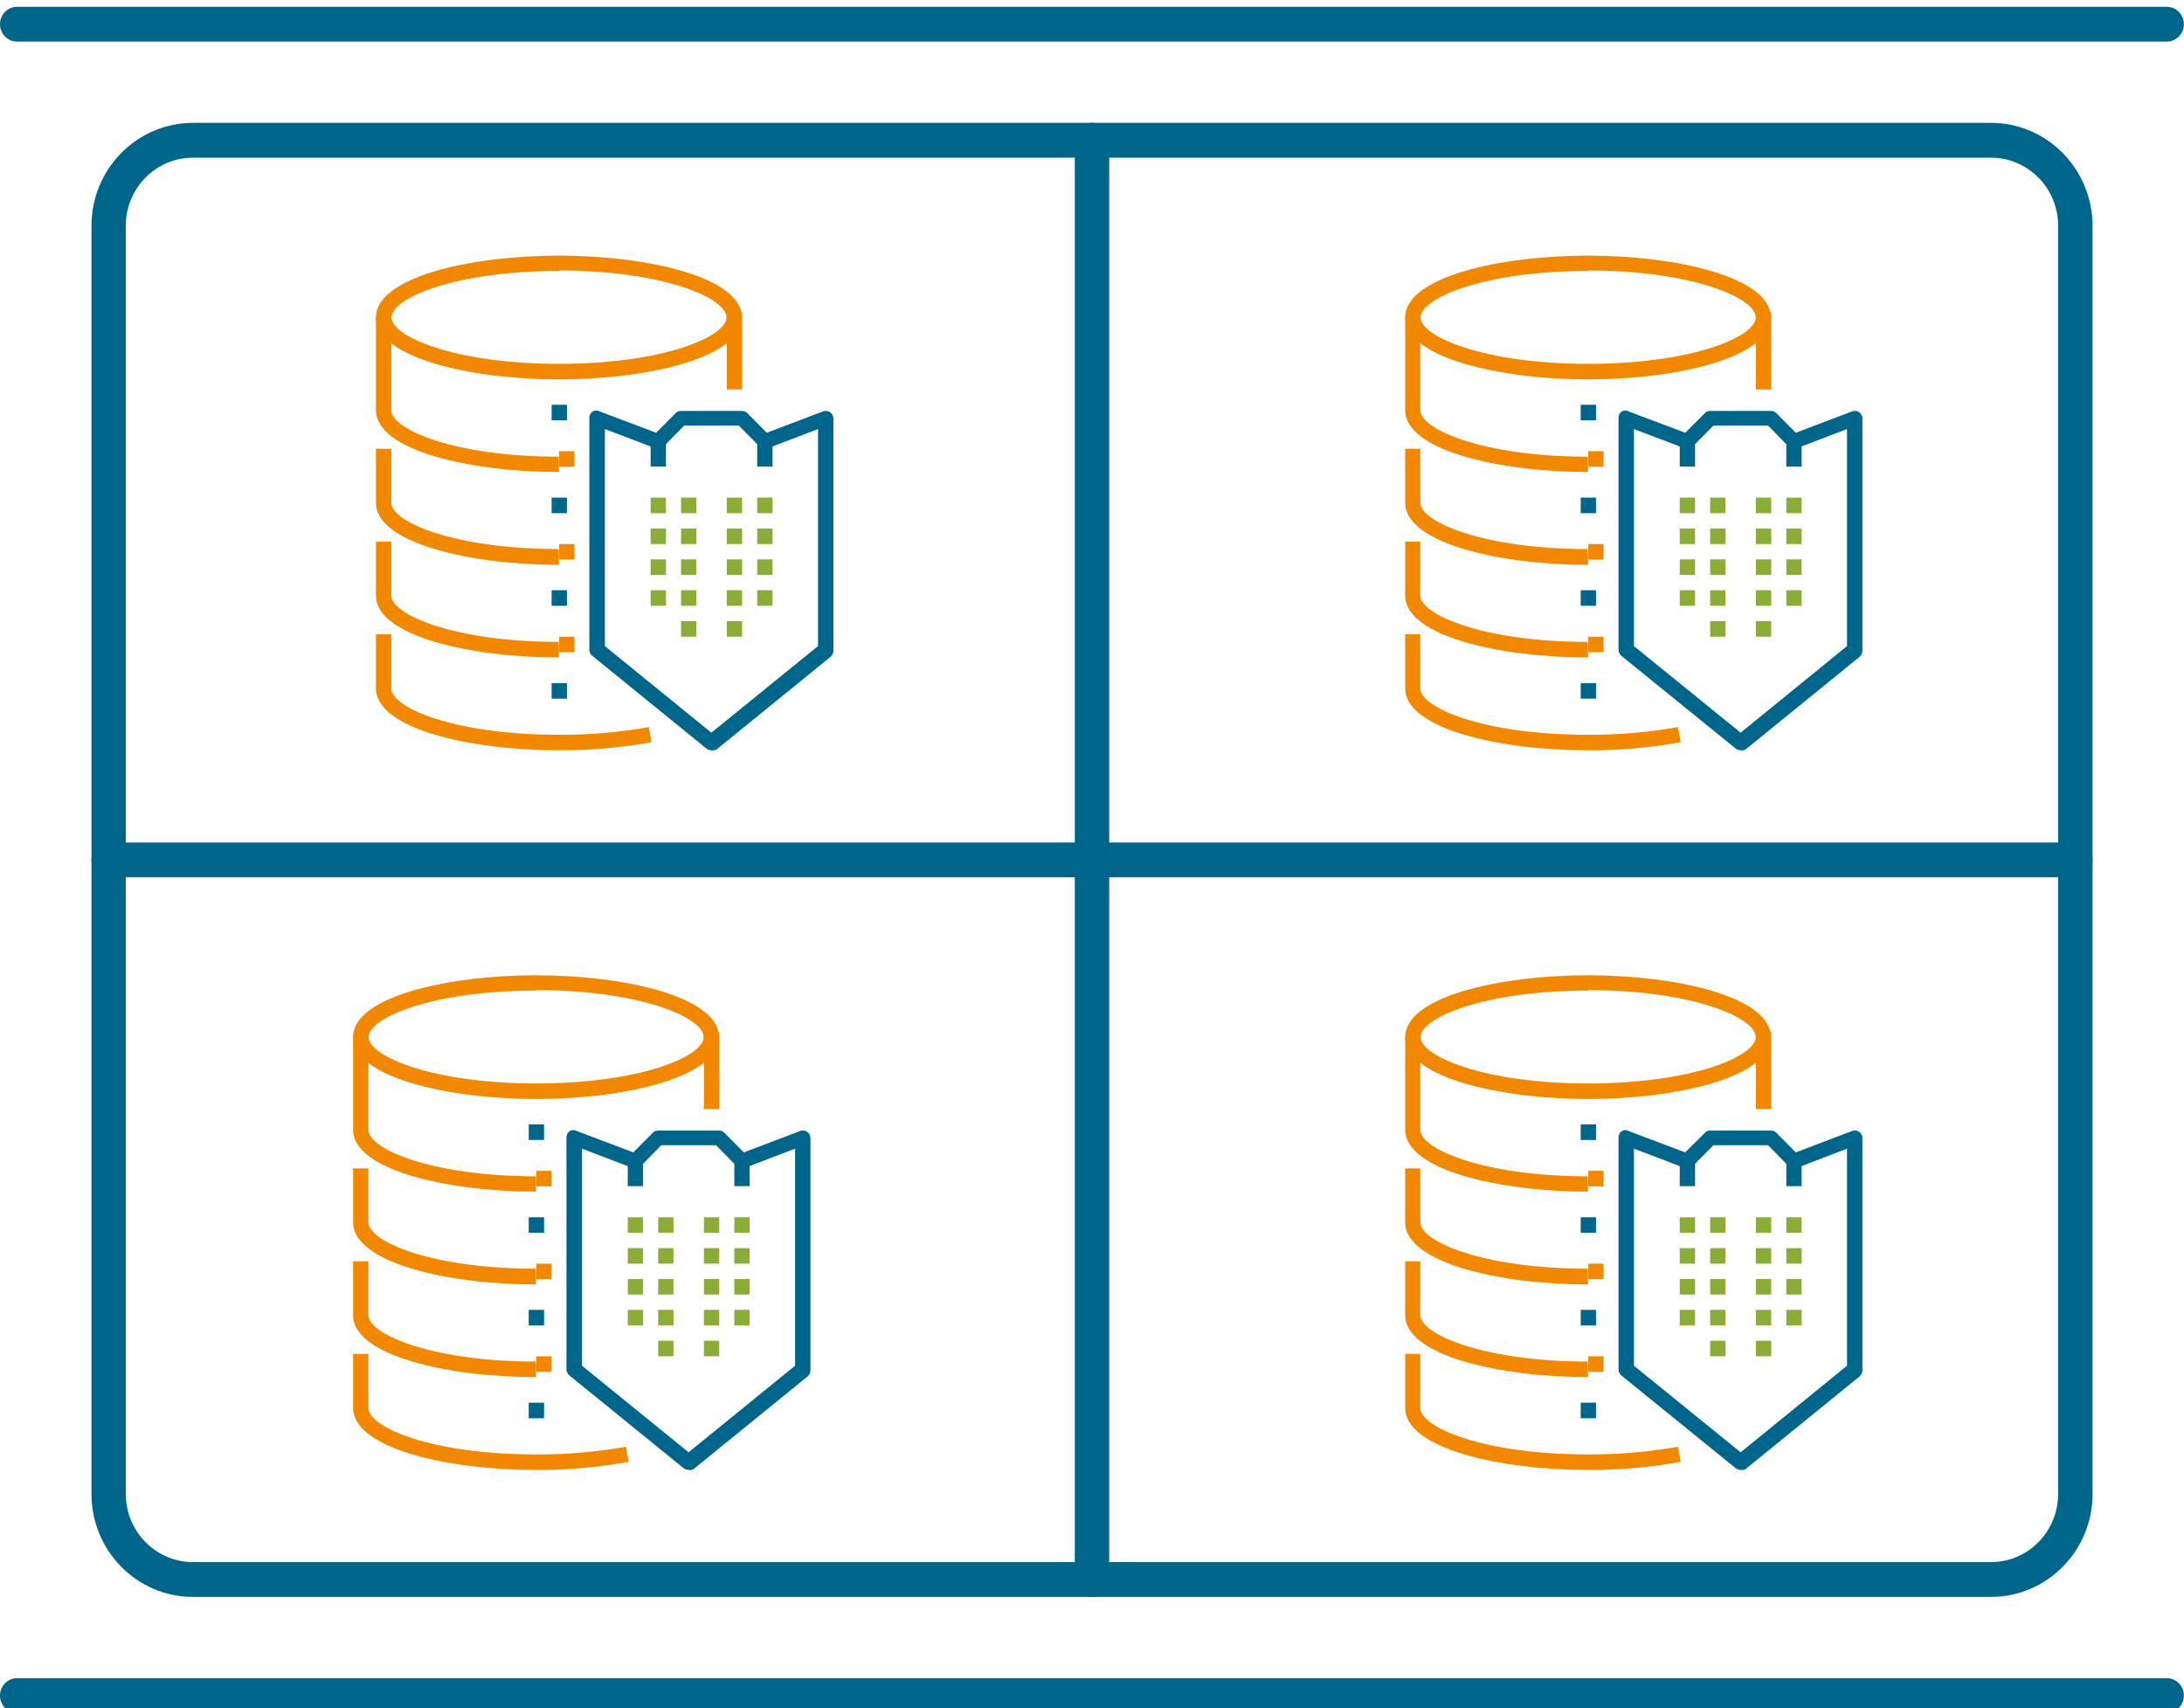 <svg width="78" height="61" xmlns="http://www.w3.org/2000/svg" xmlns:xlink="http://www.w3.org/1999/xlink" overflow="hidden"><defs><clipPath id="clip0"><rect x="505" y="444" width="78" height="61"/></clipPath></defs><g clip-path="url(#clip0)" transform="translate(-505 -444)"><path d="M1045.95 490.983 981.738 490.983C979.735 490.983 978.112 489.36 978.112 487.357L978.112 442.738C978.116 440.738 979.739 439.12 981.738 439.12L1045.95 439.12C1047.95 439.12 1049.57 440.738 1049.58 442.738L1049.58 487.357C1049.58 489.36 1047.95 490.983 1045.95 490.983ZM981.738 440.345C980.415 440.345 979.341 441.415 979.337 442.738L979.337 487.357C979.337 488.683 980.412 489.758 981.738 489.758L1045.95 489.758C1047.28 489.758 1048.35 488.683 1048.35 487.357L1048.35 442.738C1048.35 441.415 1047.27 440.345 1045.95 440.345Z" fill="#00658B" transform="matrix(1 0 0 1.015 -469.845 2.681)"/><path d="M1013.84 490.983C1013.51 490.979 1013.24 490.707 1013.23 490.371L1013.23 439.732C1013.23 439.394 1013.51 439.12 1013.84 439.12 1014.18 439.12 1014.46 439.394 1014.46 439.732L1014.46 490.371C1014.45 490.707 1014.18 490.979 1013.84 490.983Z" fill="#00658B" transform="matrix(1 0 0 1.015 -469.845 2.681)"/><path d="M1048.97 465.664 978.724 465.664C978.386 465.664 978.112 465.39 978.112 465.052 978.112 464.713 978.386 464.439 978.724 464.439L1048.97 464.439C1049.3 464.439 1049.58 464.713 1049.58 465.052 1049.58 465.39 1049.3 465.664 1048.97 465.664Z" fill="#00658B" transform="matrix(1 0 0 1.015 -469.845 2.681)"/><path d="M1052.23 436.261 975.457 436.261C975.119 436.261 974.845 435.987 974.845 435.648 974.845 435.31 975.119 435.036 975.457 435.036L1052.23 435.036C1052.57 435.036 1052.84 435.31 1052.84 435.648 1052.84 435.987 1052.57 436.261 1052.23 436.261Z" fill="#00658B" transform="matrix(1 0 0 1.015 -469.845 2.681)"/><path d="M1052.23 495.067 975.457 495.067C975.119 495.067 974.845 494.793 974.845 494.455 974.845 494.116 975.119 493.842 975.457 493.842L1052.23 493.842C1052.57 493.842 1052.84 494.116 1052.84 494.455 1052.84 494.793 1052.57 495.067 1052.23 495.067Z" fill="#00658B" transform="matrix(1 0 0 1.015 -469.845 2.681)"/><path d="M994.806 448.145C991.645 448.145 988.272 447.377 988.272 445.964 988.272 444.551 991.637 443.791 994.806 443.791 997.975 443.791 1001.34 444.551 1001.34 445.964 1001.34 447.377 997.983 448.145 994.806 448.145ZM994.806 444.33C991.098 444.33 988.828 445.286 988.828 445.964 988.828 446.642 991.098 447.598 994.806 447.598 998.514 447.598 1000.79 446.65 1000.79 445.964 1000.79 445.278 998.523 444.314 994.806 444.314Z" fill="#F18800" transform="matrix(1 0 0 1.015 -469.845 2.681)"/><path d="M994.806 451.404C991.645 451.404 988.272 450.644 988.272 449.231L988.272 445.964 988.82 445.964 988.82 449.231C988.82 449.909 991.09 450.865 994.798 450.865Z" fill="#F18800" transform="matrix(1 0 0 1.015 -469.845 2.681)"/><path d="M25.956 10.936 26.504 10.936 26.504 13.656 25.956 13.656Z" fill="#F18800" transform="matrix(1 0 0 1.015 505 444.047)"/><path d="M994.806 454.671C991.645 454.671 988.272 453.903 988.272 452.49L988.272 450.587 988.82 450.587 988.82 452.482C988.82 453.168 991.09 454.115 994.798 454.115Z" fill="#F18800" transform="matrix(1 0 0 1.015 -469.845 2.681)"/><path d="M994.806 457.929C991.645 457.929 988.272 457.17 988.272 455.757L988.272 453.854 988.82 453.854 988.82 455.749C988.82 456.427 991.09 457.382 994.798 457.382Z" fill="#F18800" transform="matrix(1 0 0 1.015 -469.845 2.681)"/><path d="M994.806 461.196C991.645 461.196 988.272 460.437 988.272 459.016L988.272 457.113 988.82 457.113 988.82 459.016C988.82 459.702 991.09 460.649 994.798 460.649 995.877 460.656 996.954 460.566 998.016 460.38L998.114 460.911C997.023 461.106 995.915 461.202 994.806 461.196Z" fill="#F18800" transform="matrix(1 0 0 1.015 -469.845 2.681)"/><path d="M19.97 15.829 20.517 15.829 20.517 16.376 19.97 16.376Z" fill="#F18800" transform="matrix(1 0 0 1.015 505 444.047)"/><path d="M19.97 19.096 20.517 19.096 20.517 19.643 19.97 19.643Z" fill="#F18800" transform="matrix(1 0 0 1.015 505 444.047)"/><path d="M19.97 22.355 20.517 22.355 20.517 22.902 19.97 22.902Z" fill="#F18800" transform="matrix(1 0 0 1.015 505 444.047)"/><path d="M1000.25 461.196C1000.19 461.192 1000.13 461.173 1000.08 461.139L995.999 457.872C995.932 457.822 995.893 457.743 995.893 457.66L995.893 449.492C995.894 449.403 995.94 449.321 996.015 449.272 996.091 449.228 996.184 449.228 996.26 449.272L998.277 450.023 998.972 449.337C999.019 449.283 999.088 449.253 999.16 449.256L1001.34 449.255C1001.41 449.253 1001.49 449.283 1001.54 449.337L1002.23 450.023 1004.24 449.272C1004.38 449.218 1004.53 449.286 1004.59 449.425 1004.6 449.457 1004.61 449.491 1004.61 449.525L1004.61 457.693C1004.61 457.774 1004.57 457.851 1004.51 457.905L1000.43 461.172C1000.37 461.196 1000.31 461.205 1000.25 461.196ZM996.448 457.529 1000.25 460.576 1004.06 457.529 1004.06 449.893 1002.26 450.57C1002.16 450.612 1002.04 450.585 1001.97 450.505L1001.23 449.77 999.282 449.77 998.547 450.505C998.471 450.585 998.355 450.611 998.253 450.57L996.448 449.893Z" fill="#00658B" transform="matrix(1 0 0 1.015 -469.845 2.681)"/><path d="M27.043 17.462 27.59 17.462 27.59 18.009 27.043 18.009Z" fill="#8BAC37" transform="matrix(1 0 0 1.015 505 444.047)"/><path d="M27.043 20.721 27.59 20.721 27.59 21.268 27.043 21.268Z" fill="#8BAC37" transform="matrix(1 0 0 1.015 505 444.047)"/><path d="M25.956 17.462 26.504 17.462 26.504 18.009 25.956 18.009Z" fill="#8BAC37" transform="matrix(1 0 0 1.015 505 444.047)"/><path d="M25.956 18.549 26.504 18.549 26.504 19.096 25.956 19.096Z" fill="#8BAC37" transform="matrix(1 0 0 1.015 505 444.047)"/><path d="M25.956 20.721 26.504 20.721 26.504 21.268 25.956 21.268Z" fill="#8BAC37" transform="matrix(1 0 0 1.015 505 444.047)"/><path d="M25.956 21.807 26.504 21.807 26.504 22.355 25.956 22.355Z" fill="#8BAC37" transform="matrix(1 0 0 1.015 505 444.047)"/><path d="M27.043 18.549 27.59 18.549 27.59 19.096 27.043 19.096Z" fill="#8BAC37" transform="matrix(1 0 0 1.015 505 444.047)"/><path d="M23.237 17.462 23.784 17.462 23.784 18.009 23.237 18.009Z" fill="#8BAC37" transform="matrix(1 0 0 1.015 505 444.047)"/><path d="M23.237 20.721 23.784 20.721 23.784 21.268 23.237 21.268Z" fill="#8BAC37" transform="matrix(1 0 0 1.015 505 444.047)"/><path d="M24.323 17.462 24.87 17.462 24.87 18.009 24.323 18.009Z" fill="#8BAC37" transform="matrix(1 0 0 1.015 505 444.047)"/><path d="M24.323 18.549 24.87 18.549 24.87 19.096 24.323 19.096Z" fill="#8BAC37" transform="matrix(1 0 0 1.015 505 444.047)"/><path d="M24.323 20.721 24.87 20.721 24.87 21.268 24.323 21.268Z" fill="#8BAC37" transform="matrix(1 0 0 1.015 505 444.047)"/><path d="M24.323 21.807 24.87 21.807 24.87 22.355 24.323 22.355Z" fill="#8BAC37" transform="matrix(1 0 0 1.015 505 444.047)"/><path d="M23.237 18.549 23.784 18.549 23.784 19.096 23.237 19.096Z" fill="#8BAC37" transform="matrix(1 0 0 1.015 505 444.047)"/><path d="M25.956 19.635 26.504 19.635 26.504 20.182 25.956 20.182Z" fill="#8BAC37" transform="matrix(1 0 0 1.015 505 444.047)"/><path d="M27.043 19.635 27.59 19.635 27.59 20.182 27.043 20.182Z" fill="#8BAC37" transform="matrix(1 0 0 1.015 505 444.047)"/><path d="M24.323 19.635 24.87 19.635 24.87 20.182 24.323 20.182Z" fill="#8BAC37" transform="matrix(1 0 0 1.015 505 444.047)"/><path d="M23.237 19.635 23.784 19.635 23.784 20.182 23.237 20.182Z" fill="#8BAC37" transform="matrix(1 0 0 1.015 505 444.047)"/><path d="M23.237 15.281 23.784 15.281 23.784 16.368 23.237 16.368Z" fill="#00658B" transform="matrix(1 0 0 1.015 505 444.047)"/><path d="M27.043 15.281 27.59 15.281 27.59 16.368 27.043 16.368Z" fill="#00658B" transform="matrix(1 0 0 1.015 505 444.047)"/><path d="M19.7 14.195 20.247 14.195 20.247 14.742 19.7 14.742Z" fill="#00658B" transform="matrix(1 0 0 1.015 505 444.047)"/><path d="M19.7 17.462 20.247 17.462 20.247 18.009 19.7 18.009Z" fill="#00658B" transform="matrix(1 0 0 1.015 505 444.047)"/><path d="M19.7 20.721 20.247 20.721 20.247 21.268 19.7 21.268Z" fill="#00658B" transform="matrix(1 0 0 1.015 505 444.047)"/><path d="M19.7 23.988 20.247 23.988 20.247 24.535 19.7 24.535Z" fill="#00658B" transform="matrix(1 0 0 1.015 505 444.047)"/><path d="M1031.56 448.145C1028.4 448.145 1025.03 447.377 1025.03 445.964 1025.03 444.551 1028.39 443.791 1031.56 443.791 1034.73 443.791 1038.09 444.551 1038.09 445.964 1038.09 447.377 1034.74 448.145 1031.56 448.145ZM1031.56 444.33C1027.85 444.33 1025.58 445.286 1025.58 445.964 1025.58 446.642 1027.85 447.598 1031.56 447.598 1035.27 447.598 1037.55 446.65 1037.55 445.964 1037.55 445.278 1035.28 444.314 1031.56 444.314Z" fill="#F18800" transform="matrix(1 0 0 1.015 -469.845 2.681)"/><path d="M1031.56 451.404C1028.4 451.404 1025.03 450.644 1025.03 449.231L1025.03 445.964 1025.57 445.964 1025.57 449.231C1025.57 449.909 1027.84 450.865 1031.55 450.865Z" fill="#F18800" transform="matrix(1 0 0 1.015 -469.845 2.681)"/><path d="M62.71 10.936 63.258 10.936 63.258 13.656 62.71 13.656Z" fill="#F18800" transform="matrix(1 0 0 1.015 505 444.047)"/><path d="M1031.56 454.671C1028.4 454.671 1025.03 453.903 1025.03 452.49L1025.03 450.587 1025.57 450.587 1025.57 452.482C1025.57 453.168 1027.84 454.115 1031.55 454.115Z" fill="#F18800" transform="matrix(1 0 0 1.015 -469.845 2.681)"/><path d="M1031.56 457.929C1028.4 457.929 1025.03 457.17 1025.03 455.757L1025.03 453.854 1025.57 453.854 1025.57 455.749C1025.57 456.427 1027.84 457.382 1031.55 457.382Z" fill="#F18800" transform="matrix(1 0 0 1.015 -469.845 2.681)"/><path d="M1031.56 461.196C1028.4 461.196 1025.03 460.437 1025.03 459.016L1025.03 457.113 1025.57 457.113 1025.57 459.016C1025.57 459.702 1027.84 460.649 1031.55 460.649 1032.63 460.656 1033.71 460.566 1034.77 460.38L1034.87 460.911C1033.78 461.106 1032.67 461.202 1031.56 461.196Z" fill="#F18800" transform="matrix(1 0 0 1.015 -469.845 2.681)"/><path d="M56.724 15.829 57.271 15.829 57.271 16.376 56.724 16.376Z" fill="#F18800" transform="matrix(1 0 0 1.015 505 444.047)"/><path d="M56.724 19.096 57.271 19.096 57.271 19.643 56.724 19.643Z" fill="#F18800" transform="matrix(1 0 0 1.015 505 444.047)"/><path d="M56.724 22.355 57.271 22.355 57.271 22.902 56.724 22.902Z" fill="#F18800" transform="matrix(1 0 0 1.015 505 444.047)"/><path d="M1037.01 461.196C1036.95 461.192 1036.89 461.173 1036.84 461.139L1032.75 457.872C1032.69 457.822 1032.65 457.743 1032.65 457.66L1032.65 449.492C1032.65 449.403 1032.69 449.321 1032.77 449.272 1032.84 449.228 1032.94 449.228 1033.01 449.272L1035.03 450.023 1035.73 449.337C1035.77 449.283 1035.84 449.253 1035.91 449.256L1038.09 449.255C1038.17 449.253 1038.24 449.283 1038.29 449.337L1038.98 450.023 1040.99 449.272C1041.13 449.218 1041.29 449.286 1041.34 449.425 1041.36 449.457 1041.36 449.491 1041.36 449.525L1041.36 457.693C1041.36 457.774 1041.32 457.851 1041.26 457.905L1037.18 461.172C1037.13 461.196 1037.07 461.205 1037.01 461.196ZM1033.2 457.529 1037.01 460.576 1040.81 457.529 1040.81 449.893 1039.01 450.57C1038.91 450.612 1038.79 450.585 1038.72 450.505L1037.99 449.77 1036.04 449.77 1035.3 450.505C1035.23 450.585 1035.11 450.611 1035.01 450.57L1033.2 449.893Z" fill="#00658B" transform="matrix(1 0 0 1.015 -469.845 2.681)"/><path d="M63.797 17.462 64.344 17.462 64.344 18.009 63.797 18.009Z" fill="#8BAC37" transform="matrix(1 0 0 1.015 505 444.047)"/><path d="M63.797 20.721 64.344 20.721 64.344 21.268 63.797 21.268Z" fill="#8BAC37" transform="matrix(1 0 0 1.015 505 444.047)"/><path d="M62.71 17.462 63.258 17.462 63.258 18.009 62.71 18.009Z" fill="#8BAC37" transform="matrix(1 0 0 1.015 505 444.047)"/><path d="M62.71 18.549 63.258 18.549 63.258 19.096 62.71 19.096Z" fill="#8BAC37" transform="matrix(1 0 0 1.015 505 444.047)"/><path d="M62.71 20.721 63.258 20.721 63.258 21.268 62.71 21.268Z" fill="#8BAC37" transform="matrix(1 0 0 1.015 505 444.047)"/><path d="M62.71 21.807 63.258 21.807 63.258 22.355 62.71 22.355Z" fill="#8BAC37" transform="matrix(1 0 0 1.015 505 444.047)"/><path d="M63.797 18.549 64.344 18.549 64.344 19.096 63.797 19.096Z" fill="#8BAC37" transform="matrix(1 0 0 1.015 505 444.047)"/><path d="M59.991 17.462 60.538 17.462 60.538 18.009 59.991 18.009Z" fill="#8BAC37" transform="matrix(1 0 0 1.015 505 444.047)"/><path d="M59.991 20.721 60.538 20.721 60.538 21.268 59.991 21.268Z" fill="#8BAC37" transform="matrix(1 0 0 1.015 505 444.047)"/><path d="M61.077 17.462 61.624 17.462 61.624 18.009 61.077 18.009Z" fill="#8BAC37" transform="matrix(1 0 0 1.015 505 444.047)"/><path d="M61.077 18.549 61.624 18.549 61.624 19.096 61.077 19.096Z" fill="#8BAC37" transform="matrix(1 0 0 1.015 505 444.047)"/><path d="M61.077 20.721 61.624 20.721 61.624 21.268 61.077 21.268Z" fill="#8BAC37" transform="matrix(1 0 0 1.015 505 444.047)"/><path d="M61.077 21.807 61.624 21.807 61.624 22.355 61.077 22.355Z" fill="#8BAC37" transform="matrix(1 0 0 1.015 505 444.047)"/><path d="M59.991 18.549 60.538 18.549 60.538 19.096 59.991 19.096Z" fill="#8BAC37" transform="matrix(1 0 0 1.015 505 444.047)"/><path d="M62.71 19.635 63.258 19.635 63.258 20.182 62.71 20.182Z" fill="#8BAC37" transform="matrix(1 0 0 1.015 505 444.047)"/><path d="M63.797 19.635 64.344 19.635 64.344 20.182 63.797 20.182Z" fill="#8BAC37" transform="matrix(1 0 0 1.015 505 444.047)"/><path d="M61.077 19.635 61.624 19.635 61.624 20.182 61.077 20.182Z" fill="#8BAC37" transform="matrix(1 0 0 1.015 505 444.047)"/><path d="M59.991 19.635 60.538 19.635 60.538 20.182 59.991 20.182Z" fill="#8BAC37" transform="matrix(1 0 0 1.015 505 444.047)"/><path d="M59.991 15.281 60.538 15.281 60.538 16.368 59.991 16.368Z" fill="#00658B" transform="matrix(1 0 0 1.015 505 444.047)"/><path d="M63.797 15.281 64.344 15.281 64.344 16.368 63.797 16.368Z" fill="#00658B" transform="matrix(1 0 0 1.015 505 444.047)"/><path d="M56.454 14.195 57.001 14.195 57.001 14.742 56.454 14.742Z" fill="#00658B" transform="matrix(1 0 0 1.015 505 444.047)"/><path d="M56.454 17.462 57.001 17.462 57.001 18.009 56.454 18.009Z" fill="#00658B" transform="matrix(1 0 0 1.015 505 444.047)"/><path d="M56.454 20.721 57.001 20.721 57.001 21.268 56.454 21.268Z" fill="#00658B" transform="matrix(1 0 0 1.015 505 444.047)"/><path d="M56.454 23.988 57.001 23.988 57.001 24.535 56.454 24.535Z" fill="#00658B" transform="matrix(1 0 0 1.015 505 444.047)"/><path d="M1031.56 473.464C1028.4 473.464 1025.03 472.696 1025.03 471.283 1025.03 469.87 1028.39 469.111 1031.56 469.111 1034.73 469.111 1038.09 469.87 1038.09 471.283 1038.09 472.696 1034.74 473.464 1031.56 473.464ZM1031.56 469.65C1027.85 469.65 1025.58 470.605 1025.58 471.283 1025.58 471.961 1027.85 472.917 1031.56 472.917 1035.27 472.917 1037.55 471.969 1037.55 471.283 1037.55 470.597 1035.28 469.634 1031.56 469.634Z" fill="#F18800" transform="matrix(1 0 0 1.015 -469.845 2.681)"/><path d="M1031.56 476.723C1028.4 476.723 1025.03 475.963 1025.03 474.55L1025.03 471.283 1025.57 471.283 1025.57 474.55C1025.57 475.228 1027.84 476.184 1031.55 476.184Z" fill="#F18800" transform="matrix(1 0 0 1.015 -469.845 2.681)"/><path d="M62.71 36.256 63.258 36.256 63.258 38.975 62.71 38.975Z" fill="#F18800" transform="matrix(1 0 0 1.015 505 444.047)"/><path d="M1031.56 479.99C1028.4 479.99 1025.03 479.222 1025.03 477.809L1025.03 475.906 1025.57 475.906 1025.57 477.801C1025.57 478.487 1027.84 479.435 1031.55 479.435Z" fill="#F18800" transform="matrix(1 0 0 1.015 -469.845 2.681)"/><path d="M1031.56 483.249C1028.4 483.249 1025.03 482.489 1025.03 481.076L1025.03 479.173 1025.57 479.173 1025.57 481.068C1025.57 481.746 1027.84 482.702 1031.55 482.702Z" fill="#F18800" transform="matrix(1 0 0 1.015 -469.845 2.681)"/><path d="M1031.56 486.516C1028.4 486.516 1025.03 485.756 1025.03 484.335L1025.03 482.432 1025.57 482.432 1025.57 484.335C1025.57 485.021 1027.84 485.969 1031.55 485.969 1032.63 485.976 1033.71 485.886 1034.77 485.699L1034.87 486.23C1033.78 486.426 1032.67 486.521 1031.56 486.516Z" fill="#F18800" transform="matrix(1 0 0 1.015 -469.845 2.681)"/><path d="M56.724 41.148 57.271 41.148 57.271 41.695 56.724 41.695Z" fill="#F18800" transform="matrix(1 0 0 1.015 505 444.047)"/><path d="M56.724 44.415 57.271 44.415 57.271 44.962 56.724 44.962Z" fill="#F18800" transform="matrix(1 0 0 1.015 505 444.047)"/><path d="M56.724 47.674 57.271 47.674 57.271 48.221 56.724 48.221Z" fill="#F18800" transform="matrix(1 0 0 1.015 505 444.047)"/><path d="M1037.01 486.516C1036.95 486.512 1036.89 486.492 1036.84 486.459L1032.75 483.192C1032.69 483.141 1032.65 483.063 1032.65 482.979L1032.65 474.812C1032.65 474.722 1032.69 474.64 1032.77 474.591 1032.84 474.547 1032.94 474.547 1033.01 474.591L1035.03 475.343 1035.73 474.657C1035.77 474.602 1035.84 474.572 1035.91 474.575L1038.09 474.575C1038.17 474.572 1038.24 474.602 1038.29 474.657L1038.98 475.343 1040.99 474.591C1041.13 474.537 1041.29 474.606 1041.34 474.744 1041.36 474.776 1041.36 474.81 1041.36 474.844L1041.36 483.012C1041.36 483.093 1041.32 483.17 1041.26 483.224L1037.18 486.491C1037.13 486.516 1037.07 486.524 1037.01 486.516ZM1033.2 482.849 1037.01 485.895 1040.81 482.849 1040.81 475.212 1039.01 475.89C1038.91 475.931 1038.79 475.905 1038.72 475.824L1037.99 475.089 1036.04 475.089 1035.3 475.825C1035.23 475.904 1035.11 475.93 1035.01 475.89L1033.2 475.212Z" fill="#00658B" transform="matrix(1 0 0 1.015 -469.845 2.681)"/><path d="M63.797 42.782 64.344 42.782 64.344 43.329 63.797 43.329Z" fill="#8BAC37" transform="matrix(1 0 0 1.015 505 444.047)"/><path d="M63.797 46.04 64.344 46.04 64.344 46.588 63.797 46.588Z" fill="#8BAC37" transform="matrix(1 0 0 1.015 505 444.047)"/><path d="M62.71 42.782 63.258 42.782 63.258 43.329 62.71 43.329Z" fill="#8BAC37" transform="matrix(1 0 0 1.015 505 444.047)"/><path d="M62.71 43.868 63.258 43.868 63.258 44.415 62.71 44.415Z" fill="#8BAC37" transform="matrix(1 0 0 1.015 505 444.047)"/><path d="M62.71 46.04 63.258 46.04 63.258 46.588 62.71 46.588Z" fill="#8BAC37" transform="matrix(1 0 0 1.015 505 444.047)"/><path d="M62.71 47.127 63.258 47.127 63.258 47.674 62.71 47.674Z" fill="#8BAC37" transform="matrix(1 0 0 1.015 505 444.047)"/><path d="M63.797 43.868 64.344 43.868 64.344 44.415 63.797 44.415Z" fill="#8BAC37" transform="matrix(1 0 0 1.015 505 444.047)"/><path d="M59.991 42.782 60.538 42.782 60.538 43.329 59.991 43.329Z" fill="#8BAC37" transform="matrix(1 0 0 1.015 505 444.047)"/><path d="M59.991 46.04 60.538 46.04 60.538 46.588 59.991 46.588Z" fill="#8BAC37" transform="matrix(1 0 0 1.015 505 444.047)"/><path d="M61.077 42.782 61.624 42.782 61.624 43.329 61.077 43.329Z" fill="#8BAC37" transform="matrix(1 0 0 1.015 505 444.047)"/><path d="M61.077 43.868 61.624 43.868 61.624 44.415 61.077 44.415Z" fill="#8BAC37" transform="matrix(1 0 0 1.015 505 444.047)"/><path d="M61.077 46.04 61.624 46.04 61.624 46.588 61.077 46.588Z" fill="#8BAC37" transform="matrix(1 0 0 1.015 505 444.047)"/><path d="M61.077 47.127 61.624 47.127 61.624 47.674 61.077 47.674Z" fill="#8BAC37" transform="matrix(1 0 0 1.015 505 444.047)"/><path d="M59.991 43.868 60.538 43.868 60.538 44.415 59.991 44.415Z" fill="#8BAC37" transform="matrix(1 0 0 1.015 505 444.047)"/><path d="M62.71 44.954 63.258 44.954 63.258 45.501 62.71 45.501Z" fill="#8BAC37" transform="matrix(1 0 0 1.015 505 444.047)"/><path d="M63.797 44.954 64.344 44.954 64.344 45.501 63.797 45.501Z" fill="#8BAC37" transform="matrix(1 0 0 1.015 505 444.047)"/><path d="M61.077 44.954 61.624 44.954 61.624 45.501 61.077 45.501Z" fill="#8BAC37" transform="matrix(1 0 0 1.015 505 444.047)"/><path d="M59.991 44.954 60.538 44.954 60.538 45.501 59.991 45.501Z" fill="#8BAC37" transform="matrix(1 0 0 1.015 505 444.047)"/><path d="M59.991 40.601 60.538 40.601 60.538 41.687 59.991 41.687Z" fill="#00658B" transform="matrix(1 0 0 1.015 505 444.047)"/><path d="M63.797 40.601 64.344 40.601 64.344 41.687 63.797 41.687Z" fill="#00658B" transform="matrix(1 0 0 1.015 505 444.047)"/><path d="M56.454 39.515 57.001 39.515 57.001 40.062 56.454 40.062Z" fill="#00658B" transform="matrix(1 0 0 1.015 505 444.047)"/><path d="M56.454 42.782 57.001 42.782 57.001 43.329 56.454 43.329Z" fill="#00658B" transform="matrix(1 0 0 1.015 505 444.047)"/><path d="M56.454 46.04 57.001 46.04 57.001 46.588 56.454 46.588Z" fill="#00658B" transform="matrix(1 0 0 1.015 505 444.047)"/><path d="M56.454 49.307 57.001 49.307 57.001 49.855 56.454 49.855Z" fill="#00658B" transform="matrix(1 0 0 1.015 505 444.047)"/><path d="M993.99 473.464C990.829 473.464 987.456 472.696 987.456 471.283 987.456 469.87 990.82 469.111 993.99 469.111 997.159 469.111 1000.52 469.87 1000.52 471.283 1000.52 472.696 997.167 473.464 993.99 473.464ZM993.99 469.65C990.281 469.65 988.011 470.605 988.011 471.283 988.011 471.961 990.281 472.917 993.99 472.917 997.698 472.917 999.976 471.969 999.976 471.283 999.976 470.597 997.706 469.634 993.99 469.634Z" fill="#F18800" transform="matrix(1 0 0 1.015 -469.845 2.681)"/><path d="M993.99 476.723C990.829 476.723 987.456 475.963 987.456 474.55L987.456 471.283 988.003 471.283 988.003 474.55C988.003 475.228 990.273 476.184 993.981 476.184Z" fill="#F18800" transform="matrix(1 0 0 1.015 -469.845 2.681)"/><path d="M25.14 36.256 25.687 36.256 25.687 38.975 25.14 38.975Z" fill="#F18800" transform="matrix(1 0 0 1.015 505 444.047)"/><path d="M993.99 479.99C990.829 479.99 987.456 479.222 987.456 477.809L987.456 475.906 988.003 475.906 988.003 477.801C988.003 478.487 990.273 479.435 993.981 479.435Z" fill="#F18800" transform="matrix(1 0 0 1.015 -469.845 2.681)"/><path d="M993.99 483.249C990.829 483.249 987.456 482.489 987.456 481.076L987.456 479.173 988.003 479.173 988.003 481.068C988.003 481.746 990.273 482.702 993.981 482.702Z" fill="#F18800" transform="matrix(1 0 0 1.015 -469.845 2.681)"/><path d="M993.99 486.516C990.829 486.516 987.456 485.756 987.456 484.335L987.456 482.432 988.003 482.432 988.003 484.335C988.003 485.021 990.273 485.969 993.981 485.969 995.06 485.976 996.137 485.886 997.199 485.699L997.297 486.23C996.206 486.426 995.099 486.521 993.99 486.516Z" fill="#F18800" transform="matrix(1 0 0 1.015 -469.845 2.681)"/><path d="M19.153 41.148 19.7 41.148 19.7 41.695 19.153 41.695Z" fill="#F18800" transform="matrix(1 0 0 1.015 505 444.047)"/><path d="M19.153 44.415 19.7 44.415 19.7 44.962 19.153 44.962Z" fill="#F18800" transform="matrix(1 0 0 1.015 505 444.047)"/><path d="M19.153 47.674 19.7 47.674 19.7 48.221 19.153 48.221Z" fill="#F18800" transform="matrix(1 0 0 1.015 505 444.047)"/><path d="M999.437 486.516C999.376 486.512 999.317 486.492 999.266 486.459L995.182 483.192C995.116 483.141 995.076 483.063 995.076 482.979L995.076 474.812C995.078 474.722 995.123 474.64 995.198 474.591 995.274 474.547 995.367 474.547 995.443 474.591L997.461 475.343 998.155 474.657C998.202 474.602 998.271 474.572 998.343 474.575L1000.52 474.575C1000.6 474.572 1000.67 474.602 1000.72 474.657L1001.41 475.343 1003.42 474.591C1003.56 474.537 1003.72 474.606 1003.77 474.744 1003.78 474.776 1003.79 474.81 1003.79 474.844L1003.79 483.012C1003.79 483.093 1003.75 483.17 1003.69 483.224L999.609 486.491C999.555 486.516 999.496 486.524 999.437 486.516ZM995.631 482.849 999.437 485.895 1003.24 482.849 1003.24 475.212 1001.44 475.89C1001.34 475.931 1001.22 475.905 1001.15 475.824L1000.42 475.089 998.465 475.089 997.73 475.825C997.655 475.904 997.538 475.93 997.436 475.89L995.631 475.212Z" fill="#00658B" transform="matrix(1 0 0 1.015 -469.845 2.681)"/><path d="M26.226 42.782 26.773 42.782 26.773 43.329 26.226 43.329Z" fill="#8BAC37" transform="matrix(1 0 0 1.015 505 444.047)"/><path d="M26.226 46.04 26.773 46.04 26.773 46.588 26.226 46.588Z" fill="#8BAC37" transform="matrix(1 0 0 1.015 505 444.047)"/><path d="M25.14 42.782 25.687 42.782 25.687 43.329 25.14 43.329Z" fill="#8BAC37" transform="matrix(1 0 0 1.015 505 444.047)"/><path d="M25.14 43.868 25.687 43.868 25.687 44.415 25.14 44.415Z" fill="#8BAC37" transform="matrix(1 0 0 1.015 505 444.047)"/><path d="M25.14 46.04 25.687 46.04 25.687 46.588 25.14 46.588Z" fill="#8BAC37" transform="matrix(1 0 0 1.015 505 444.047)"/><path d="M25.14 47.127 25.687 47.127 25.687 47.674 25.14 47.674Z" fill="#8BAC37" transform="matrix(1 0 0 1.015 505 444.047)"/><path d="M26.226 43.868 26.773 43.868 26.773 44.415 26.226 44.415Z" fill="#8BAC37" transform="matrix(1 0 0 1.015 505 444.047)"/><path d="M22.42 42.782 22.967 42.782 22.967 43.329 22.42 43.329Z" fill="#8BAC37" transform="matrix(1 0 0 1.015 505 444.047)"/><path d="M22.42 46.04 22.967 46.04 22.967 46.588 22.42 46.588Z" fill="#8BAC37" transform="matrix(1 0 0 1.015 505 444.047)"/><path d="M23.506 42.782 24.053 42.782 24.053 43.329 23.506 43.329Z" fill="#8BAC37" transform="matrix(1 0 0 1.015 505 444.047)"/><path d="M23.506 43.868 24.053 43.868 24.053 44.415 23.506 44.415Z" fill="#8BAC37" transform="matrix(1 0 0 1.015 505 444.047)"/><path d="M23.506 46.04 24.053 46.04 24.053 46.588 23.506 46.588Z" fill="#8BAC37" transform="matrix(1 0 0 1.015 505 444.047)"/><path d="M23.506 47.127 24.053 47.127 24.053 47.674 23.506 47.674Z" fill="#8BAC37" transform="matrix(1 0 0 1.015 505 444.047)"/><path d="M22.42 43.868 22.967 43.868 22.967 44.415 22.42 44.415Z" fill="#8BAC37" transform="matrix(1 0 0 1.015 505 444.047)"/><path d="M25.14 44.954 25.687 44.954 25.687 45.501 25.14 45.501Z" fill="#8BAC37" transform="matrix(1 0 0 1.015 505 444.047)"/><path d="M26.226 44.954 26.773 44.954 26.773 45.501 26.226 45.501Z" fill="#8BAC37" transform="matrix(1 0 0 1.015 505 444.047)"/><path d="M23.506 44.954 24.053 44.954 24.053 45.501 23.506 45.501Z" fill="#8BAC37" transform="matrix(1 0 0 1.015 505 444.047)"/><path d="M22.42 44.954 22.967 44.954 22.967 45.501 22.42 45.501Z" fill="#8BAC37" transform="matrix(1 0 0 1.015 505 444.047)"/><path d="M22.42 40.601 22.967 40.601 22.967 41.687 22.42 41.687Z" fill="#00658B" transform="matrix(1 0 0 1.015 505 444.047)"/><path d="M26.226 40.601 26.773 40.601 26.773 41.687 26.226 41.687Z" fill="#00658B" transform="matrix(1 0 0 1.015 505 444.047)"/><path d="M18.883 39.515 19.431 39.515 19.431 40.062 18.883 40.062Z" fill="#00658B" transform="matrix(1 0 0 1.015 505 444.047)"/><path d="M18.883 42.782 19.431 42.782 19.431 43.329 18.883 43.329Z" fill="#00658B" transform="matrix(1 0 0 1.015 505 444.047)"/><path d="M18.883 46.04 19.431 46.04 19.431 46.588 18.883 46.588Z" fill="#00658B" transform="matrix(1 0 0 1.015 505 444.047)"/><path d="M18.883 49.307 19.431 49.307 19.431 49.855 18.883 49.855Z" fill="#00658B" transform="matrix(1 0 0 1.015 505 444.047)"/></g></svg>